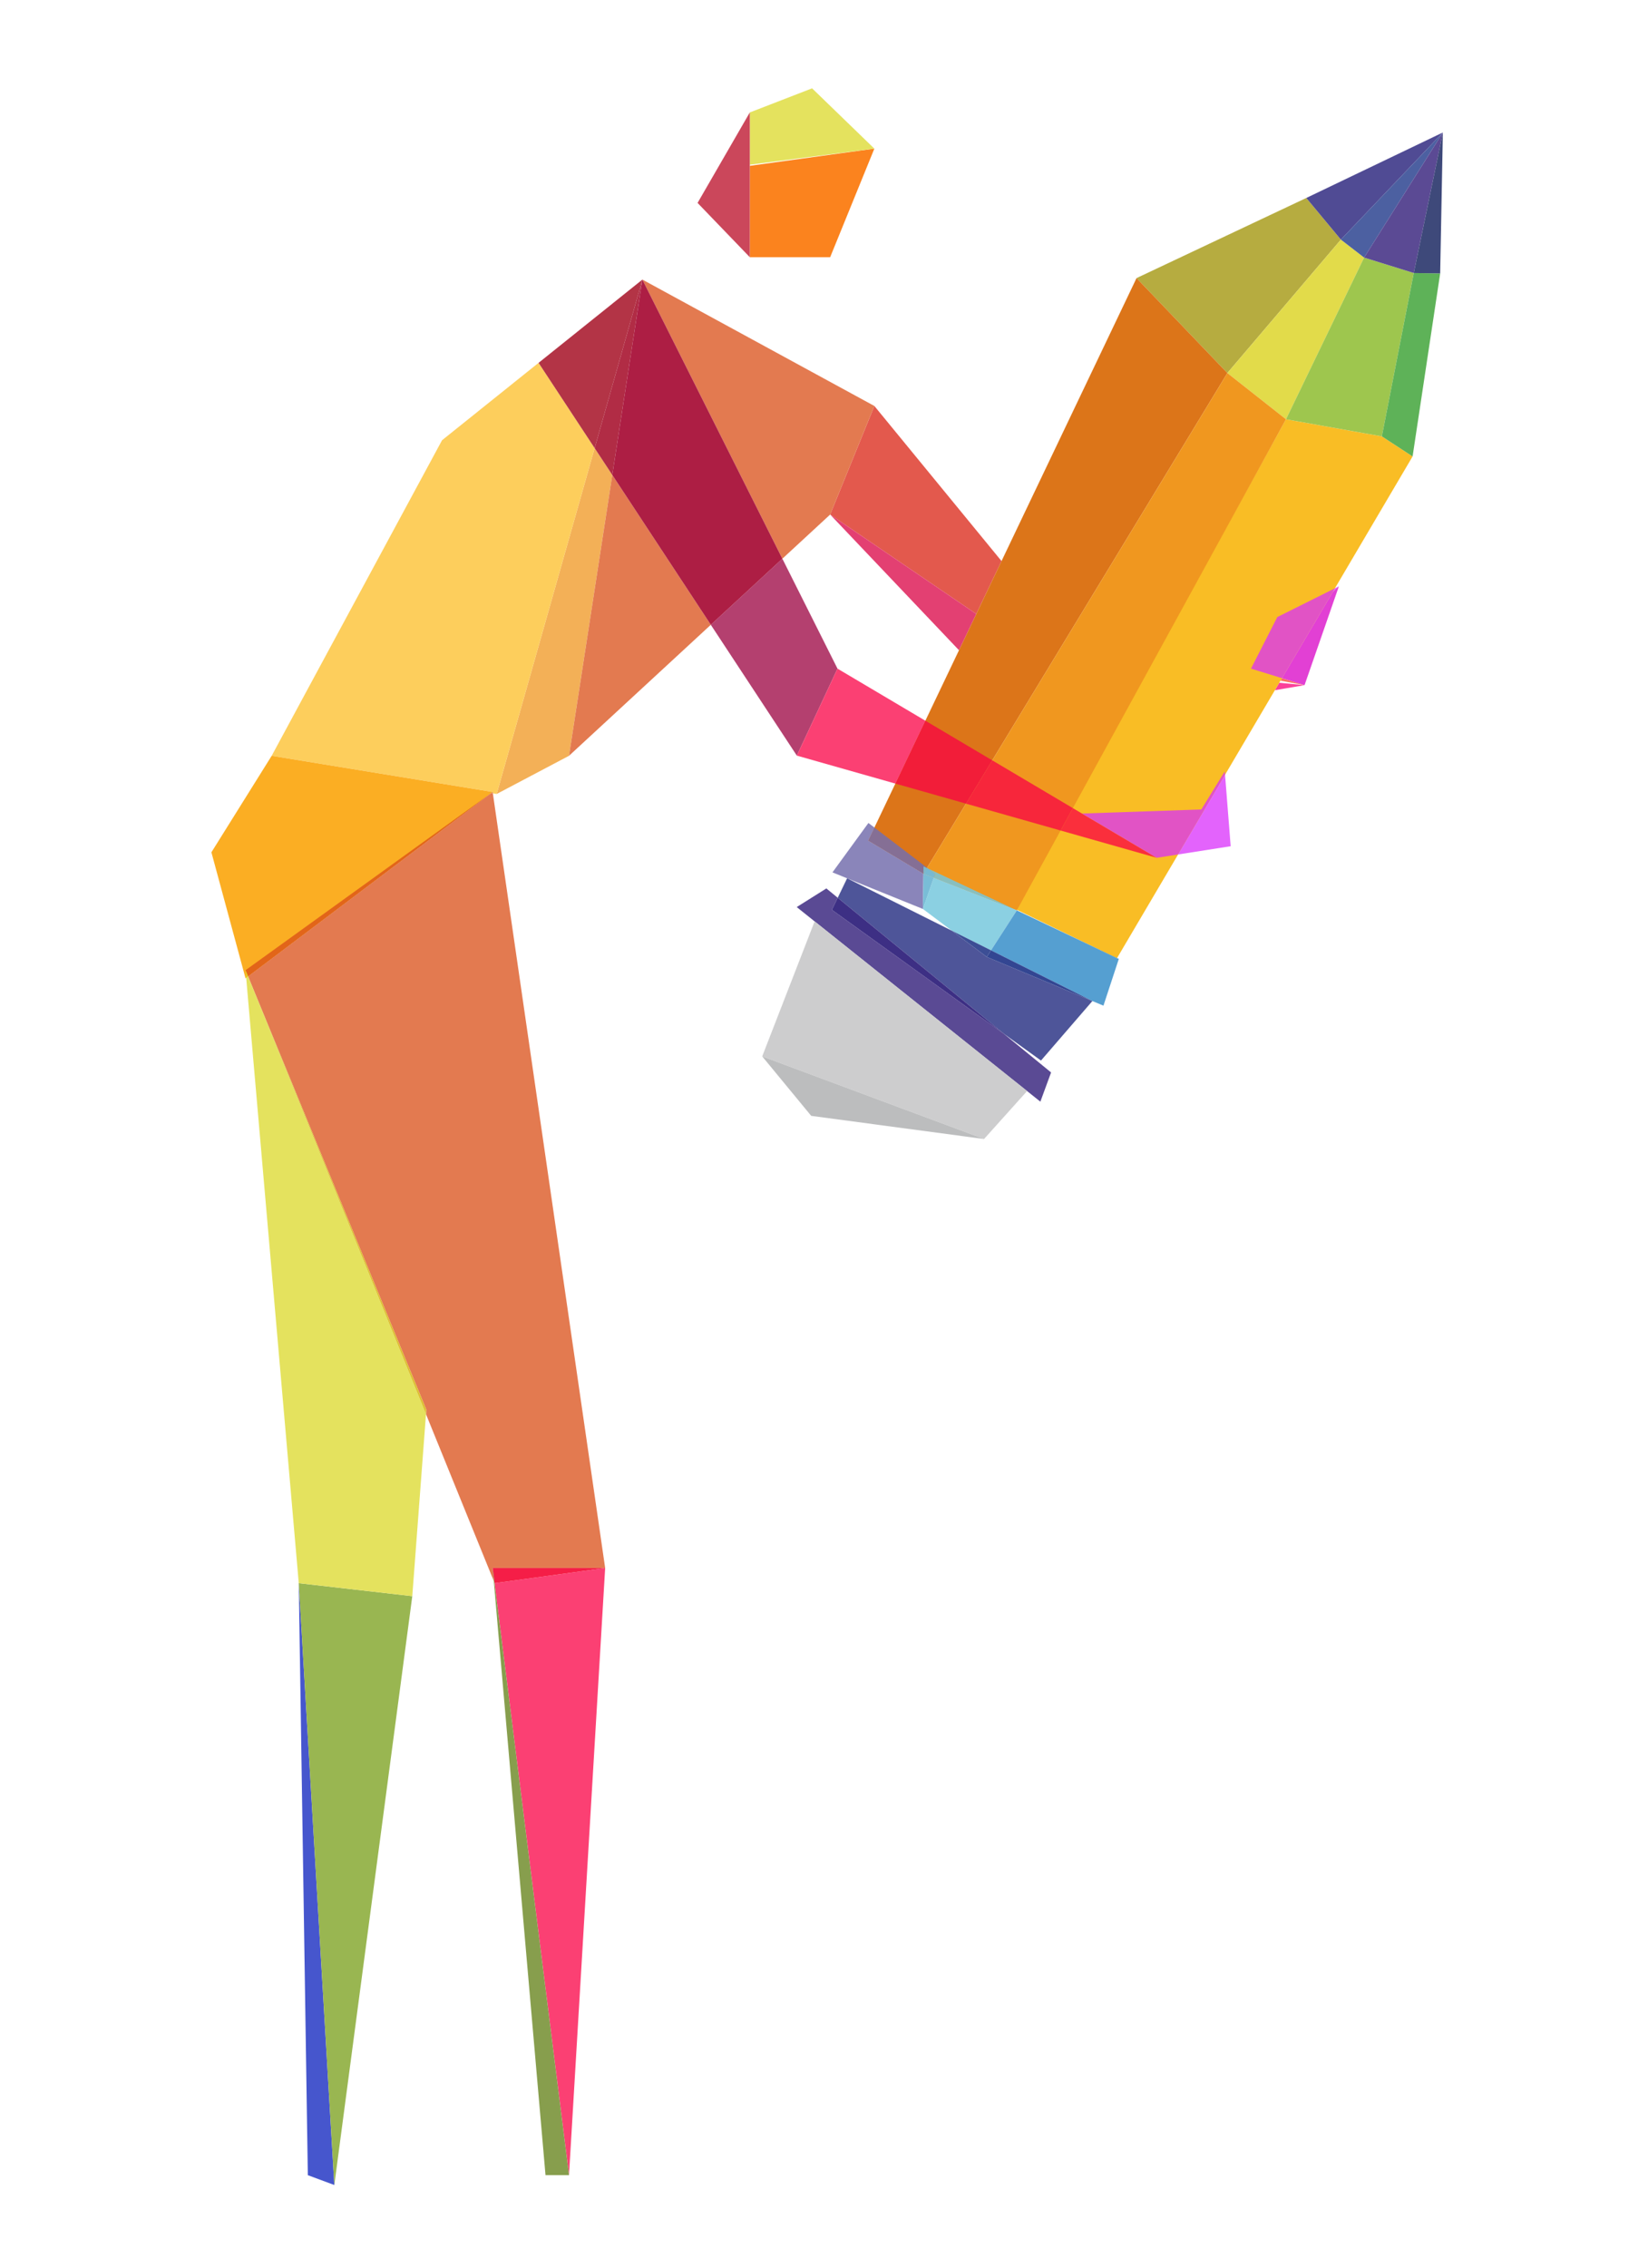 <?xml version="1.0"?>

<svg version="1.1" viewBox="0 0 576 792" xmlns="http://www.w3.org/2000/svg" width="576" height="792">
<g>
	<polyline fill="#F3B057" points="207.835,156.511 173.591,277.307 198.875,263.968 214,165.88 207.835,156.511 	"></polyline>
	<polyline fill="#FB831E" points="305.601,51.91 290.153,89.828 262.067,89.828 262.067,57.915 305.601,51.91 	"></polyline>
	<polyline fill="#E4E25E" points="283.835,30.849 262.067,39.272 262.067,57.529 305.601,51.91 283.835,30.849 	"></polyline>
	<polyline fill="#CB475B" points="262.067,39.272 243.812,70.871 262.067,89.828 262.067,57.915 262.067,57.529 262.067,39.272 	"></polyline>
	<polyline fill="#E3594D" points="305.601,141.788 290.153,179.709 341.225,214.436 350.047,195.958 305.601,141.788 	"></polyline>
	<polyline fill="#E34072" points="290.153,179.709 335.18,227.098 341.225,214.436 290.153,179.709 	"></polyline>
	<polyline fill="#FB409A" points="447.114,238.467 445.588,241.056 455.959,239.293 447.114,238.467 	"></polyline>
	<polyline fill="#FDCE5C" points="224.522,97.646 154.501,153.756 94.953,263.968 172.188,276.605 172.256,277.08 173.591,277.307 
		207.835,156.511 188.235,126.727 224.522,97.646 	"></polyline>
	<path fill="#E37A50" d="M214,165.88l-15.126,98.087l49.565-45.753L214,165.88 M224.522,97.646l48.924,97.485l16.707-15.422
		l15.447-37.921L224.522,97.646"></path>
	<polyline fill="#FBAE23" points="85.815,341.686 73.887,297.671 94.953,263.968 172.188,276.605 85.815,341.686 	"></polyline>
	<polyline fill="#B12C45" points="224.522,97.646 207.835,156.511 214,165.88 224.522,97.646 	"></polyline>
	<polyline fill="#B4406F" points="273.446,195.131 248.439,218.215 278.506,263.904 292.714,233.524 273.446,195.131 	"></polyline>
	<polyline fill="#B33446" points="224.522,97.646 224.522,97.646 188.235,126.727 207.835,156.511 224.522,97.646 	"></polyline>
	<polyline fill="#AD1E44" points="224.522,97.646 224.522,97.646 214,165.88 248.439,218.215 273.446,195.131 224.522,97.646 	"></polyline>
	<polyline fill="#E37A50" points="171.685,276.983 86.706,341.015 149.006,492.356 148.889,493.92 172.583,552.173 172.188,547.642 
		211.512,547.642 172.256,277.08 171.685,276.983 	"></polyline>
	<polyline fill="#E36D26" points="172.188,276.605 172.188,276.605 171.685,276.983 172.256,277.08 172.188,276.605 	"></polyline>
	<polyline fill="#E26519" points="172.188,276.605 85.815,338.853 86.706,341.015 171.685,276.983 172.188,276.605 	"></polyline>
	<polyline fill="#FB4073" points="211.512,547.642 172.893,552.936 172.836,552.797 198.875,759.697 211.512,547.642 	"></polyline>
	<polyline fill="#F51E47" points="211.512,547.642 172.188,547.642 172.836,552.797 172.893,552.936 211.512,547.642 	"></polyline>
	<polyline fill="#879E4D" points="172.583,552.173 190.664,759.697 198.875,759.697 172.836,552.797 172.583,552.173 	"></polyline>
	<polyline fill="#807D21" points="172.188,547.642 172.583,552.173 172.836,552.797 172.188,547.642 	"></polyline>
	<polyline fill="#4656CD" points="104.422,552.936 107.592,759.697 116.85,763.131 104.422,552.936 	"></polyline>
	<polyline fill="#99B651" points="104.422,552.936 116.85,763.131 144.098,557.469 104.422,552.936 	"></polyline>
	<polyline fill="#E4E25E" points="86.697,341.021 86.046,341.512 104.422,552.936 144.098,557.469 148.889,493.92 86.697,341.021 	
		"></polyline>
	<polyline fill="#E3CD27" points="85.815,338.853 86.046,341.512 86.697,341.021 85.815,338.853 	"></polyline>
	<polyline fill="#DDC032" points="86.706,341.015 86.697,341.021 148.889,493.92 149.006,492.356 86.706,341.015 	"></polyline>
	<polyline fill="#DDBB24" points="85.815,338.853 85.815,338.853 86.697,341.021 86.706,341.015 85.815,338.853 	"></polyline>
	<polyline fill="#FB725F" points="467.961,204.78 467.961,204.78 455.959,239.293 448.062,236.859 447.548,237.731 455.959,239.293 
		467.961,204.78 	"></polyline>
	<polyline fill="#F9BD25" points="493.723,159.415 390.391,334.676 354.852,317.484 449.474,146.437 482.986,152.409 
		493.723,159.415 	"></polyline>
	<polyline fill="#B6AC40" points="456.564,69.142 397.232,97.129 428.981,130.286 468.661,83.688 456.564,69.142 	"></polyline>
	<polyline fill="#E2DB4A" points="468.661,83.688 468.661,83.688 428.981,130.286 449.474,146.437 476.775,89.961 468.661,83.688 	
		"></polyline>
	<polyline fill="#9EC64E" points="476.775,89.961 476.775,89.961 449.474,146.437 482.986,152.409 494.131,95.353 476.775,89.961 	
		"></polyline>
	<polyline fill="#5EB258" points="494.131,95.353 494.131,95.353 482.986,152.409 493.723,159.415 503.363,95.49 494.131,95.353 	
		"></polyline>
	<polyline fill="#504B94" points="504.301,46.271 456.564,69.142 468.661,83.688 504.301,46.271 	"></polyline>
	<polyline fill="#4C60A1" points="504.301,46.271 468.661,83.688 476.775,89.961 504.301,46.271 	"></polyline>
	<polyline fill="#5B4A94" points="504.301,46.271 476.775,89.961 494.131,95.353 504.301,46.271 	"></polyline>
	<polyline fill="#3E497A" points="504.301,46.271 494.131,95.353 503.363,95.49 504.301,46.271 	"></polyline>
	<polyline fill="#DC7519" points="303.437,293.583 397.232,97.129 428.981,130.286 322.753,305.157 303.437,293.583 	"></polyline>
	<polyline fill="#F0971F" points="449.474,146.437 428.981,130.286 322.753,305.157 355.393,317.956 449.474,146.437 	"></polyline>
	<polyline fill="#8A85BA" points="303.526,287.43 290.958,304.684 296.078,306.754 296.079,306.752 296.103,306.764 
		322.569,317.466 322.751,305.156 303.437,293.583 305.614,289.022 303.526,287.43 	"></polyline>
	<polyline fill="#856F95" points="305.614,289.022 303.437,293.583 322.751,305.156 322.789,302.594 323.971,303.151 
		324.024,303.064 305.614,289.022 	"></polyline>
	<polyline fill="#887596" points="324.024,303.064 323.971,303.151 324.409,303.357 324.024,303.064 	"></polyline>
	<polyline fill="#8BD0E2" points="326.376,306.577 322.569,317.466 332.692,325.063 346.378,331.907 355.393,317.956 
		326.376,306.577 	"></polyline>
	<polyline fill="#89BFBE" points="324.409,303.357 326.851,305.22 326.376,306.577 355.393,317.956 324.409,303.357 	"></polyline>
	<polyline fill="#79BDD7" points="322.751,305.156 322.569,317.466 326.376,306.577 322.753,305.157 322.751,305.156 	"></polyline>
	<polyline fill="#78B9D1" points="322.789,302.594 322.751,305.156 322.753,305.157 323.971,303.151 322.789,302.594 	"></polyline>
	<polyline fill="#78BAD2" points="323.971,303.151 322.753,305.157 326.376,306.577 326.851,305.22 324.409,303.357 
		323.971,303.151 	"></polyline>
	<polyline fill="#559FD1" points="355.393,317.956 355.393,317.956 346.378,331.907 381.788,349.616 385.67,351.236 391.044,334.9 
		390.431,334.608 390.391,334.676 380.172,329.733 355.393,317.956 	"></polyline>
	<polyline fill="#5595AE" points="380.172,329.733 390.391,334.676 390.431,334.608 380.172,329.733 	"></polyline>
	<polyline fill="#4E5599" points="296.078,306.754 292.797,313.545 350.868,361.06 363.84,370.403 381.8,349.622 381.788,349.616 
		344.887,334.215 332.692,325.063 296.103,306.764 296.078,306.754 	"></polyline>
	<polyline fill="#3C428E" points="296.079,306.752 296.078,306.754 296.103,306.764 296.079,306.752 	"></polyline>
	<polyline fill="#3C4E95" points="332.692,325.063 344.887,334.215 346.378,331.907 332.692,325.063 	"></polyline>
	<polyline fill="#334692" points="346.378,331.907 344.887,334.215 381.788,349.616 346.378,331.907 	"></polyline>
	<polyline fill="#5A4A94" points="288.823,310.294 278.464,316.804 286.175,322.957 358.985,381.057 358.983,381.06 
		363.623,384.763 367.37,374.562 350.868,361.06 290.76,317.762 292.797,313.545 288.823,310.294 	"></polyline>
	<polyline fill="#3D2F84" points="292.797,313.545 290.76,317.762 350.868,361.06 292.797,313.545 	"></polyline>
	<polyline fill="#CDCDCE" points="284.722,321.797 266.4,368.948 343.938,397.806 358.983,381.06 286.175,322.957 284.722,321.797 	
		"></polyline>
	<polyline fill="#B3B0BE" points="286.175,322.957 358.983,381.06 358.985,381.057 286.175,322.957 	"></polyline>
	<polyline fill="#BCBDBE" points="266.4,368.948 283.528,389.722 343.938,397.806 266.4,368.948 	"></polyline>
	<polyline fill="#FB4073" points="292.714,233.524 292.714,233.524 278.506,263.904 312.94,273.676 323.427,251.713 
		292.714,233.524 	"></polyline>
	<polyline fill="#FA2F3C" points="374.981,282.244 370.691,290.065 404.287,299.599 374.981,282.244 	"></polyline>
	<polyline fill="#F21D39" points="323.427,251.713 312.94,273.676 337.622,280.68 346.808,265.559 323.427,251.713 	"></polyline>
	<polyline fill="#F7263B" points="346.808,265.559 337.622,280.68 370.691,290.065 374.981,282.244 346.808,265.559 	"></polyline>
	<polyline fill="#E363FC" points="428.172,270.596 411.762,298.428 430.139,295.55 428.172,270.596 	"></polyline>
	<polyline fill="#E153C5" points="428.08,269.434 419.882,282.713 378.176,284.132 404.287,299.599 411.762,298.428 
		428.172,270.596 428.08,269.434 	"></polyline>
	<polyline fill="#E363FC" points="467.961,204.78 466.565,205.476 465.822,206.737 467.961,204.78 	"></polyline>
	<polyline fill="#E240D4" points="467.961,204.78 465.822,206.737 448.062,236.859 455.959,239.293 467.961,204.78 	"></polyline>
	<polyline fill="#E153C5" points="466.565,205.476 446.43,215.517 437.24,233.524 448.062,236.859 465.822,206.737 466.565,205.476 
			"></polyline>
</g>
</svg>
